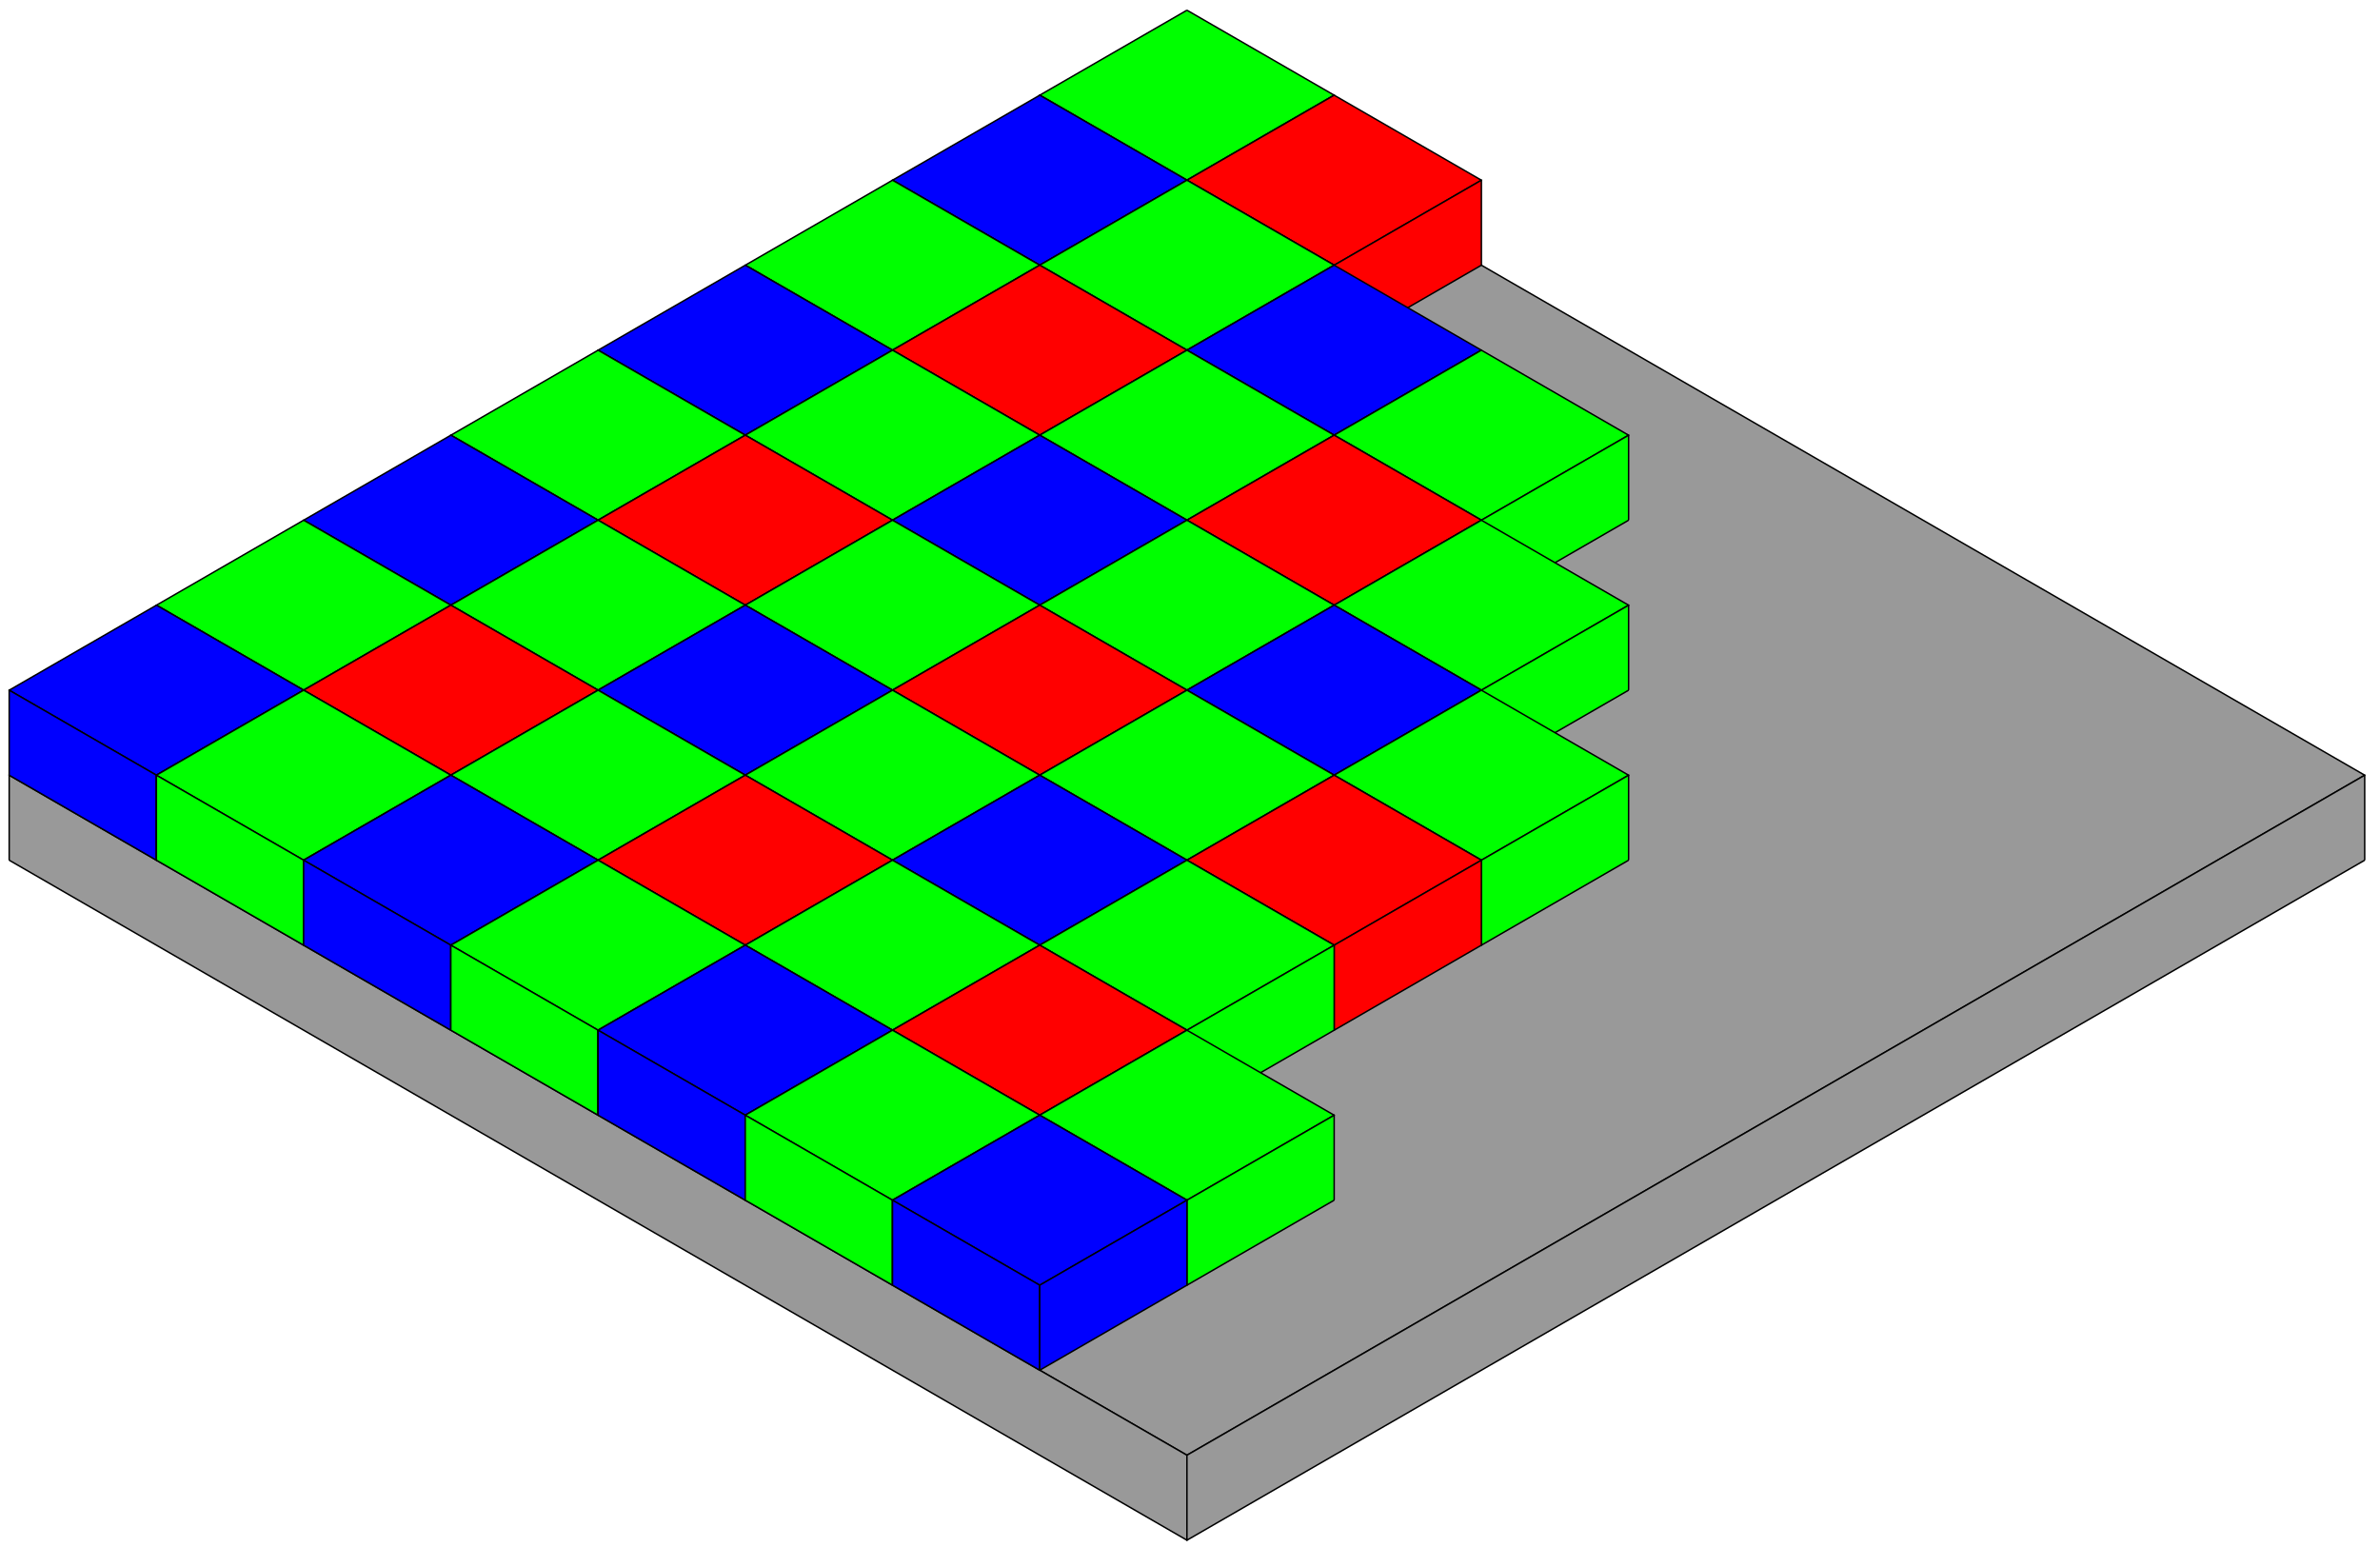 <svg xmlns="http://www.w3.org/2000/svg" xmlns:xlink="http://www.w3.org/1999/xlink" width="700" height="455"><defs><g id="i" fill="url(#a)"><path transform="matrix(-2,-1 2,-1 0,0)" d="M0 0h8v8H0z"/><path transform="matrix(-2,-1 0, 2 0,0)" filter="url(#b)" d="M0 0h8v.5H0z"/><path transform="matrix( 2,-1 0, 2 0,0)" filter="url(#c)" d="M0 0h8v.5H0z"/></g><g id="d"><path transform="matrix(-2,-1 2,-1 0,0)" d="M0 0h1v1H0z"/><path transform="matrix(-2,-1 0, 2 0,0)" filter="url(#b)" d="M0 0h1v.5H0z"/><path transform="matrix( 2,-1 0, 2 0,0)" filter="url(#c)" d="M0 0h1v.5H0z"/></g><g id="h"><use xlink:href="#e"/><use xlink:href="#f" x="2" y="1"/></g><g id="j"><use xlink:href="#f" x="2" y="-1"/><use xlink:href="#g" x="4"/><use xlink:href="#h"/></g><use id="g" xlink:href="#d" fill="red"/><use id="f" xlink:href="#d" fill="#0f0"/><use id="e" xlink:href="#d" fill="#00f"/><filter id="b"><feColorMatrix values="0.8,0,0,0,0 0,0.8,0,0,0 0,0,0.8,0,0 0,0,0,1,0"/></filter><filter id="c"><feColorMatrix values="0.6,0,0,0,0 0,0.6,0,0,0 0,0,0.6,0,0 0,0,0,1,0"/></filter><pattern id="a" patternUnits="userSpaceOnUse" width="1" height="1"><path fill="#999" stroke="#666" stroke-width=".04" d="M0 0h1v1H0z"/></pattern></defs><g transform="translate(46,228) scale(25) scale(0.866,1)" stroke="#000" stroke-width=".01" stroke-linejoin="bevel"><use xlink:href="#i" x="14" y="8"/><use xlink:href="#j" x="12" y="-6"/><use xlink:href="#j" x="8" y="-4"/><use xlink:href="#j" x="4" y="-2"/><use xlink:href="#j"/><use xlink:href="#h" x="16" y="-4"/><use xlink:href="#j" x="12" y="-2"/><use xlink:href="#j" x="8"/><use xlink:href="#j" x="4" y="2"/><use xlink:href="#f" x="18" y="-1"/><use xlink:href="#h" x="16"/><use xlink:href="#j" x="12" y="2"/><use xlink:href="#j" x="8" y="4"/><use xlink:href="#f" x="14" y="5"/><use xlink:href="#e" x="12" y="6"/></g></svg>